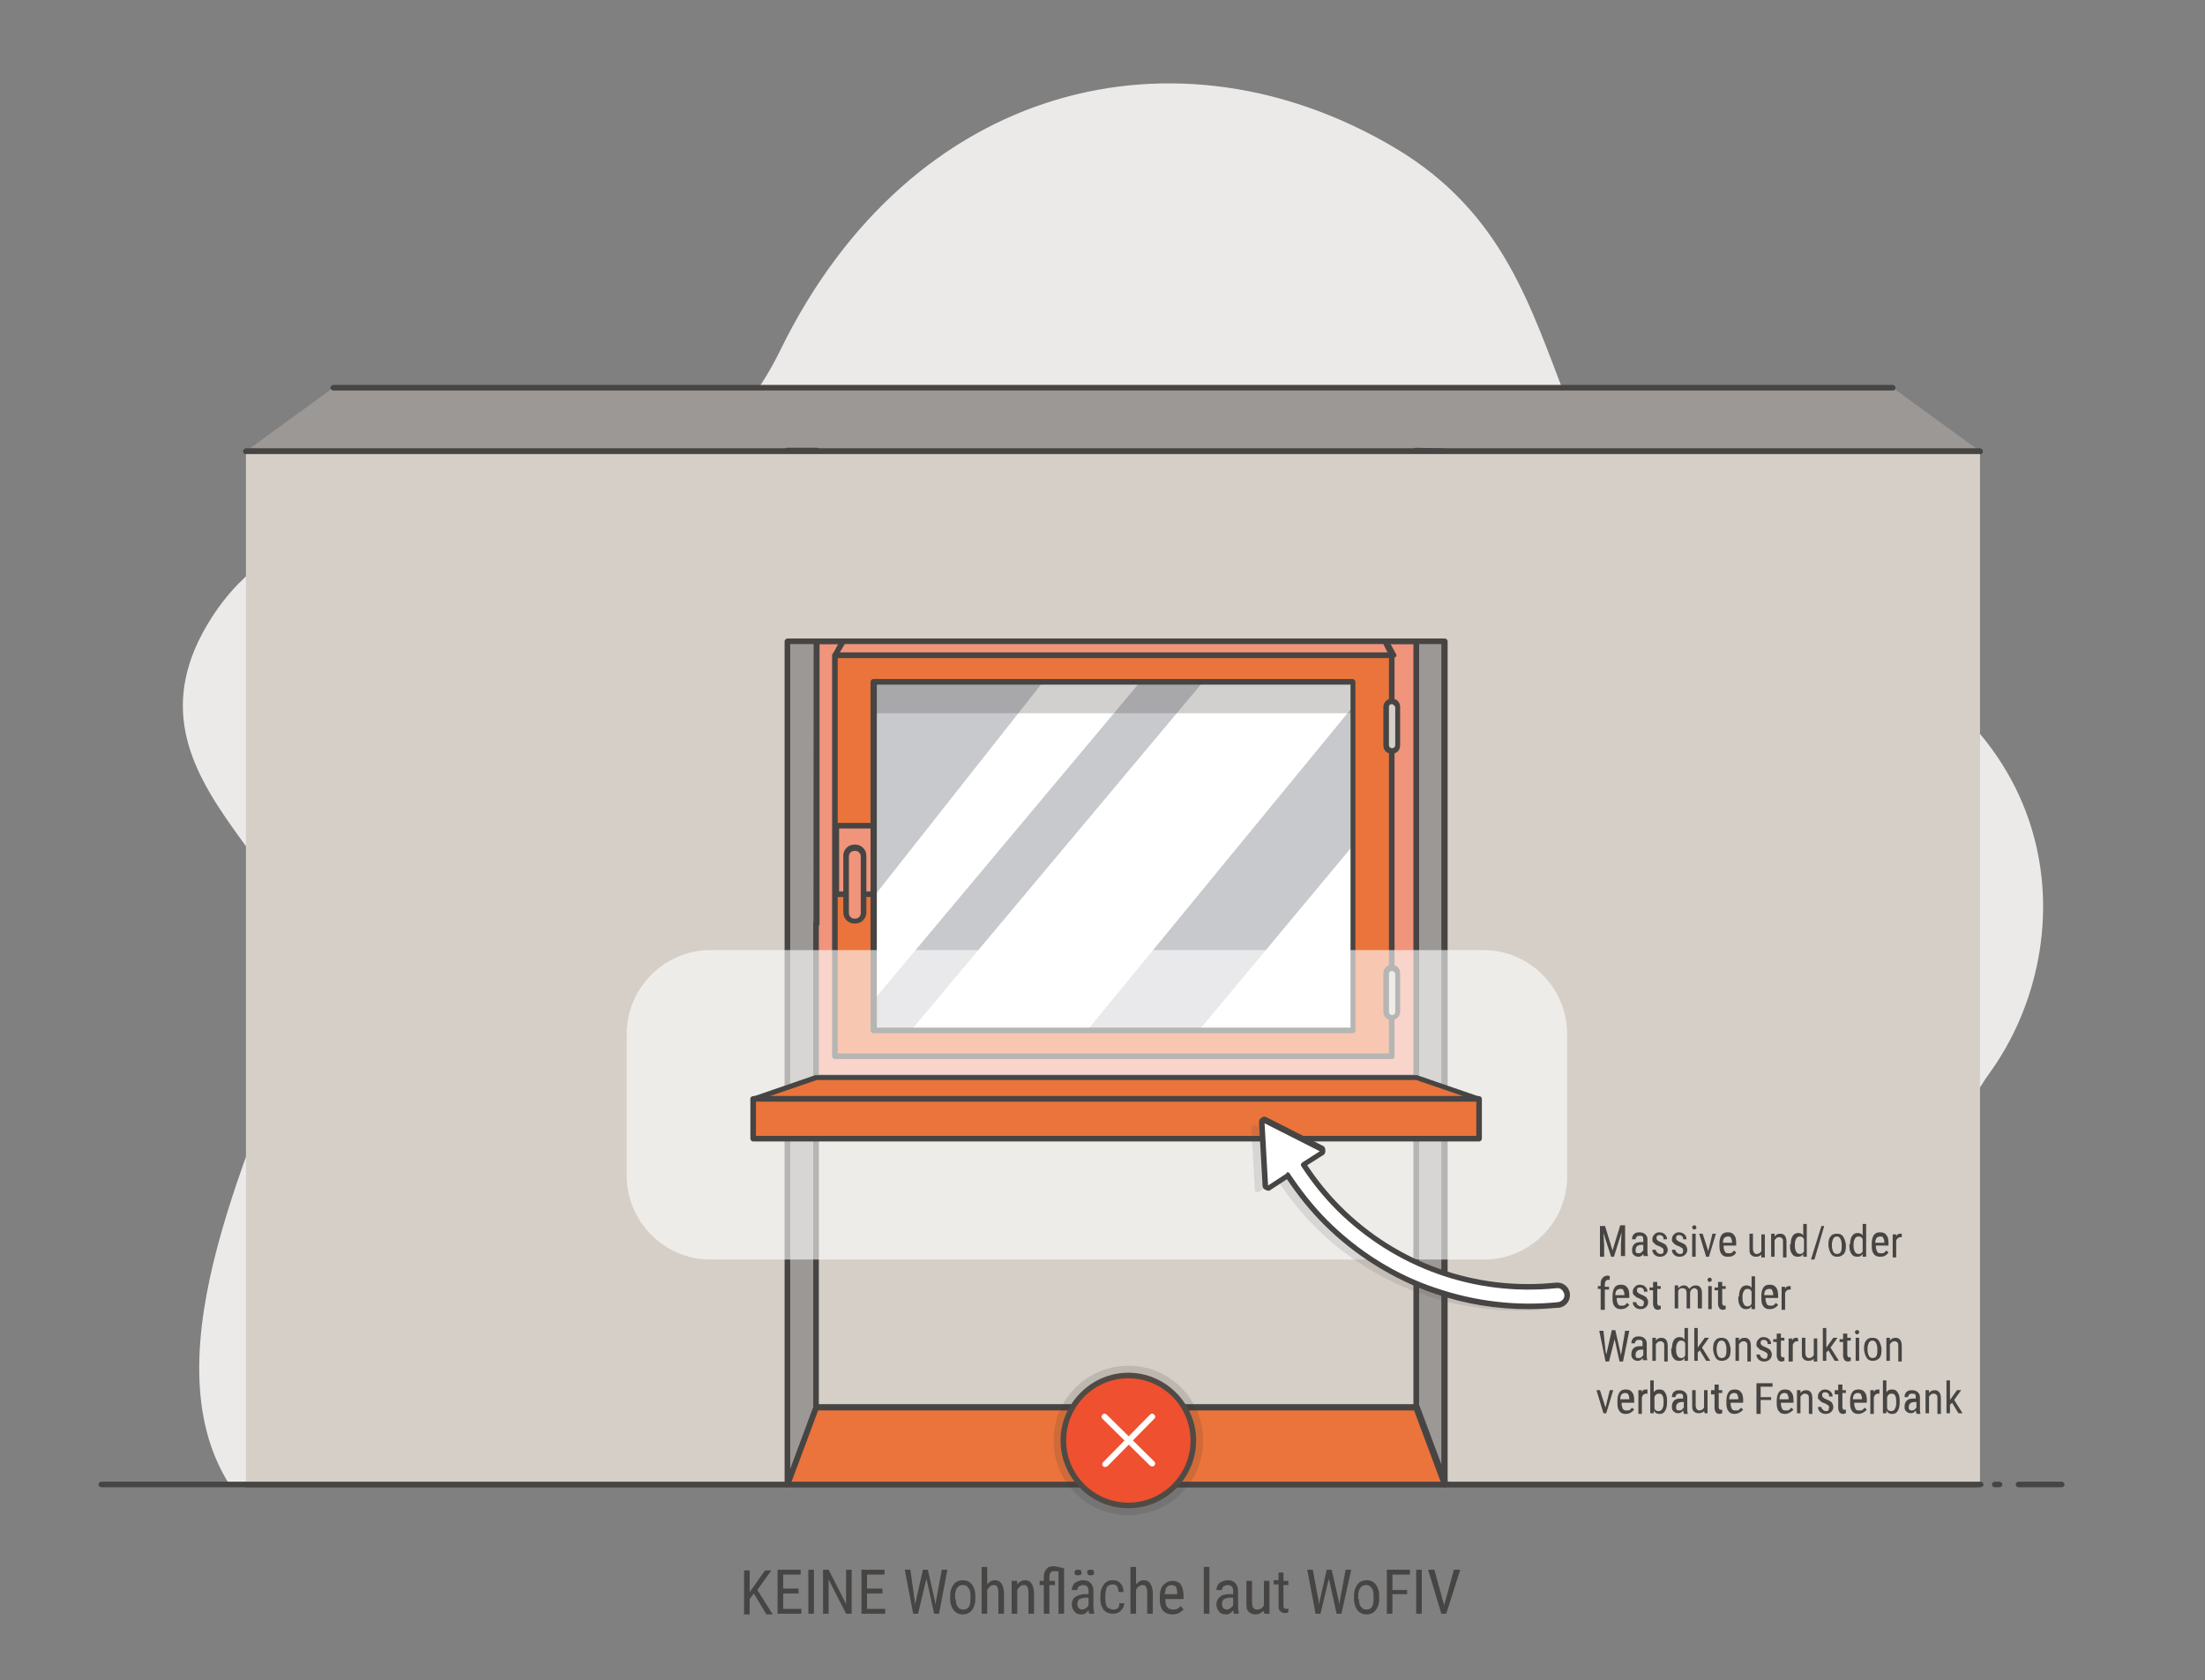 <?xml version="1.0" encoding="utf-8"?>
<!-- Generator: Adobe Illustrator 25.0.0, SVG Export Plug-In . SVG Version: 6.00 Build 0)  -->
<svg version="1.1" id="Layer_1" xmlns="http://www.w3.org/2000/svg" xmlns:xlink="http://www.w3.org/1999/xlink" x="0px" y="0px"
	 viewBox="0 0 315.6 240.5" style="enable-background:new 0 0 315.6 240.5;" xml:space="preserve">
<rect x="0" y="0" width="315.6" height="240.5" fill="#808080" stroke="none"/>
<style type="text/css">
	.st0{fill:#ECEAE9;}
	.st1{fill:#474544;}
	.st2{fill:#9C9895;}
	.st3{fill:#D5CFC7;stroke:#474544;stroke-width:0.8;stroke-linecap:round;stroke-linejoin:round;stroke-miterlimit:10;}
	.st4{fill:#D5CFC7;}
	.st5{fill:#F0947B;}
	.st6{fill:none;stroke:#474544;stroke-width:0.8;stroke-linecap:round;stroke-linejoin:round;stroke-miterlimit:10;}
	.st7{fill:#EA743B;}
	.st8{fill:#474543;}
	.st9{fill:#FFFFFF;}
	.st10{fill:#C8C9CD;}
	.st11{opacity:0.26;}
	.st12{fill:#4F4A44;}
	.st13{opacity:0.6;}
	.st14{opacity:0.13;}
	.st15{opacity:0.15;}
	.st16{fill:#353230;}
	.st17{fill:#EF502F;}
	.st18{fill:#504A44;}
</style>
<g>
	<g>
		<path class="st0" d="M281.6,212.5c0,0-10.7-39.8,3.1-58.8c13.8-19,11.9-53.2-28.8-65.4c-40.7-12.1-25.1-48.6-56.2-67.1
			s-69.2-9.5-88,28.9C92.9,88.5,49,59.3,30.3,88.4c-15.8,24.6,19.3,36.8,12.9,55.7c-6.3,18.9-22.4,49.6-10.3,68.5H281.6z"/>
	</g>
	<g>
		<g>
			<path class="st1" d="M295.1,212.9h-6.2c-0.2,0-0.4-0.2-0.4-0.4s0.2-0.4,0.4-0.4h6.2c0.2,0,0.4,0.2,0.4,0.4
				S295.3,212.9,295.1,212.9z"/>
		</g>
		<g>
			<path class="st1" d="M286.2,212.9h-0.7c-0.2,0-0.4-0.2-0.4-0.4s0.2-0.4,0.4-0.4h0.7c0.2,0,0.4,0.2,0.4,0.4
				S286.4,212.9,286.2,212.9z"/>
		</g>
		<g>
			<path class="st1" d="M282.8,212.9H14.5c-0.2,0-0.4-0.2-0.4-0.4s0.2-0.4,0.4-0.4h268.4c0.2,0,0.4,0.2,0.4,0.4
				S283.1,212.9,282.8,212.9z"/>
		</g>
	</g>
</g>
<g>
	<polyline class="st2" points="283.4,64.6 35.2,64.6 47.7,55.5 270.9,55.5 	"/>
</g>
<g>
	<path class="st2" d="M283.4,64.6"/>
</g>
<g>
	<path class="st1" d="M270.9,55.9H47.7c-0.2,0-0.4-0.2-0.4-0.4s0.2-0.4,0.4-0.4h223.2c0.2,0,0.4,0.2,0.4,0.4S271.2,55.9,270.9,55.9z
		"/>
</g>
<g>
	<path class="st1" d="M283.4,65H35.2c-0.2,0-0.4-0.2-0.4-0.4s0.2-0.4,0.4-0.4h248.2c0.2,0,0.4,0.2,0.4,0.4S283.7,65,283.4,65z"/>
</g>
<g>
	<path class="st3" d="M35.2,64.6"/>
</g>
<g>
	<polygon class="st2" points="202.7,64.5 206.8,64.6 206.8,212.5 202.7,201.5 	"/>
	<path class="st1" d="M206.8,212.9c-0.2,0-0.3-0.1-0.4-0.3l-4.1-11c0,0,0-0.1,0-0.1v-137c0-0.1,0-0.2,0.1-0.3
		c0.1-0.1,0.2-0.1,0.3-0.1l4.1,0.1c0.2,0,0.4,0.2,0.4,0.4v148C207.2,212.7,207,212.9,206.8,212.9
		C206.8,212.9,206.8,212.9,206.8,212.9z M203.1,201.5l3.3,8.9V65l-3.3-0.1V201.5z"/>
</g>
<g>
	<polygon class="st2" points="116.9,64.6 112.7,64.6 112.7,212.5 116.8,201.5 	"/>
	<path class="st1" d="M112.7,212.9C112.7,212.9,112.7,212.9,112.7,212.9c-0.3,0-0.4-0.2-0.4-0.4l0-148c0-0.1,0-0.2,0.1-0.3
		c0.1-0.1,0.2-0.1,0.3-0.1h4.2c0.1,0,0.2,0,0.3,0.1c0.1,0.1,0.1,0.2,0.1,0.3l-0.1,136.9c0,0,0,0.1,0,0.1l-4.1,11
		C113,212.8,112.9,212.9,112.7,212.9z M113.1,65l0,145.3l3.3-8.9L116.5,65H113.1z"/>
</g>
<g>
	<polygon class="st4" points="116.9,91.8 116.9,162.8 116.8,162.8 116.8,201.5 202.7,201.5 202.7,162.8 202.7,91.8 	"/>
	<path class="st1" d="M202.7,201.9h-85.9c-0.2,0-0.4-0.2-0.4-0.4v-38.7c0-0.1,0-0.2,0.1-0.3V91.8c0-0.2,0.2-0.4,0.4-0.4h85.8
		c0.2,0,0.4,0.2,0.4,0.4v109.7C203.1,201.7,202.9,201.9,202.7,201.9z M117.2,201.1h85.1V92.2h-85v70.6c0,0.1,0,0.2-0.1,0.3V201.1z"
		/>
</g>
<g>
	<polygon class="st5" points="116.9,91.8 116.9,132.2 116.8,132.2 116.8,154.2 202.7,154.2 202.7,132.2 202.7,91.8 	"/>
	<path class="st1" d="M202.7,154.6h-85.9c-0.2,0-0.4-0.2-0.4-0.4v-22c0-0.1,0-0.2,0.1-0.3V91.8c0-0.2,0.2-0.4,0.4-0.4h85.8
		c0.2,0,0.4,0.2,0.4,0.4v62.4C203.1,154.4,202.9,154.6,202.7,154.6z M117.2,153.8h85.1V92.2h-85v40c0,0.1,0,0.2-0.1,0.3V153.8z"/>
</g>
<g>
	<polygon class="st4" points="103.8,64.4 103.8,64.6 35.2,64.6 35.2,212.5 112.7,212.5 112.7,91.8 206.8,91.8 206.8,212.5 
		283.4,212.5 283.4,64.6 	"/>
</g>
<g>
	<path class="st1" d="M283.4,65H35.2c-0.2,0-0.4-0.2-0.4-0.4s0.2-0.4,0.4-0.4h248.2c0.2,0,0.4,0.2,0.4,0.4S283.7,65,283.4,65z"/>
</g>
<g>
	<path class="st6" d="M283.4,64.6"/>
</g>
<g>
	<path class="st1" d="M283.4,212.9h-76.7c-0.2,0-0.4-0.2-0.4-0.4V92.2h-93.3v120.3c0,0.2-0.2,0.4-0.4,0.4H35.2
		c-0.2,0-0.4-0.2-0.4-0.4s0.2-0.4,0.4-0.4h77.1V91.8c0-0.2,0.2-0.4,0.4-0.4h94.1c0.2,0,0.4,0.2,0.4,0.4v120.3h76.3
		c0.2,0,0.4,0.2,0.4,0.4S283.7,212.9,283.4,212.9z"/>
</g>
<g>
	<polygon class="st7" points="112.7,212.5 206.8,212.5 202.7,201.5 116.8,201.5 	"/>
	<path class="st1" d="M206.8,212.9h-94.1c-0.1,0-0.3-0.1-0.3-0.2s-0.1-0.2,0-0.4l4.1-11c0.1-0.2,0.2-0.3,0.4-0.3h85.9
		c0.2,0,0.3,0.1,0.4,0.3l4.1,11c0,0.1,0,0.3,0,0.4S206.9,212.9,206.8,212.9z M113.3,212.1h92.9l-3.8-10.2h-85.3L113.3,212.1z"/>
</g>
<g>
	<polygon class="st5" points="198.1,91.8 120.6,91.8 119.5,93.8 199.2,93.8 	"/>
	<path class="st1" d="M199.2,94.2h-79.7c-0.1,0-0.3-0.1-0.3-0.2s-0.1-0.3,0-0.4l1.1-2c0.1-0.1,0.2-0.2,0.4-0.2h77.6
		c0.1,0,0.3,0.1,0.4,0.2l1.1,2c0.1,0.1,0.1,0.3,0,0.4S199.4,94.2,199.2,94.2z M120.2,93.4h78.4l-0.6-1.2h-77.1L120.2,93.4z"/>
</g>
<g>
	<rect x="119.5" y="93.8" class="st7" width="79.7" height="57.4"/>
	<path class="st1" d="M199.2,151.6h-79.7c-0.2,0-0.4-0.2-0.4-0.4V93.8c0-0.2,0.2-0.4,0.4-0.4h79.7c0.2,0,0.4,0.2,0.4,0.4v57.4
		C199.6,151.5,199.4,151.6,199.2,151.6z M119.9,150.8h78.9V94.2h-78.9V150.8z"/>
</g>
<g>
	<path class="st4" d="M199.2,107.5L199.2,107.5c-0.5,0-0.8-0.3-0.8-0.8v-5.5c0-0.4,0.3-0.8,0.8-0.8h0.1c0.4,0,0.8,0.3,0.8,0.8v5.5
		C200,107.1,199.7,107.5,199.2,107.5z"/>
	<path class="st1" d="M199.2,107.9L199.2,107.9c-0.7,0-1.2-0.5-1.2-1.2v-5.5c0-0.6,0.5-1.2,1.2-1.2c0.7,0,1.2,0.5,1.2,1.2v5.5
		C200.4,107.4,199.9,107.9,199.2,107.9z M199.2,100.8c-0.3,0-0.4,0.2-0.4,0.4v5.5c0,0.2,0.2,0.4,0.4,0.4h0.1c0.2,0,0.4-0.2,0.4-0.4
		v-5.5C199.6,101,199.4,100.8,199.2,100.8z"/>
</g>
<g>
	<path class="st4" d="M199.2,145.6L199.2,145.6c-0.5,0-0.8-0.3-0.8-0.8v-5.5c0-0.4,0.3-0.8,0.8-0.8h0.1c0.4,0,0.8,0.3,0.8,0.8v5.5
		C200,145.3,199.7,145.6,199.2,145.6z"/>
	<path class="st1" d="M199.2,146L199.2,146c-0.7,0-1.2-0.5-1.2-1.2v-5.5c0-0.6,0.5-1.2,1.2-1.2c0.7,0,1.2,0.5,1.2,1.2v5.5
		C200.4,145.5,199.9,146,199.2,146z M199.2,139c-0.3,0-0.4,0.2-0.4,0.4v5.5c0,0.2,0.2,0.4,0.4,0.4h0.1c0.2,0,0.4-0.2,0.4-0.4v-5.5
		C199.6,139.1,199.4,139,199.2,139z"/>
</g>
<g>
	<rect x="119.7" y="118.2" class="st5" width="5.4" height="9.8"/>
	<path class="st1" d="M125.1,128.4h-5.4c-0.2,0-0.4-0.2-0.4-0.4v-9.8c0-0.2,0.2-0.4,0.4-0.4h5.4c0.2,0,0.4,0.2,0.4,0.4v9.8
		C125.5,128.2,125.3,128.4,125.1,128.4z M120.1,127.6h4.6v-9h-4.6V127.6z"/>
</g>
<g>
	<path class="st5" d="M122.4,131.8h-0.1c-0.6,0-1.2-0.5-1.2-1.2v-8.1c0-0.6,0.5-1.2,1.2-1.2h0.1c0.6,0,1.2,0.5,1.2,1.2v8.1
		C123.6,131.3,123.1,131.8,122.4,131.8z"/>
	<path class="st1" d="M122.4,132.2h-0.1c-0.9,0-1.6-0.7-1.6-1.6v-8.1c0-0.9,0.7-1.6,1.6-1.6h0.1c0.9,0,1.6,0.7,1.6,1.6v8.1
		C124,131.5,123.3,132.2,122.4,132.2z M122.3,121.8c-0.4,0-0.8,0.3-0.8,0.8v8.1c0,0.4,0.3,0.8,0.8,0.8h0.1c0.4,0,0.8-0.3,0.8-0.8
		v-8.1c0-0.4-0.3-0.8-0.8-0.8H122.3z"/>
</g>
<g>
	<path class="st8" d="M229.7,175.4l1.1,3.6l1.1-3.6h0.7v4.4h-0.6v-1.7l0.1-1.7l-1.1,3.5h-0.4l-1.1-3.4l0.1,1.7v1.7H229v-4.4H229.7z"
		/>
	<path class="st8" d="M235.3,179.9c0-0.1-0.1-0.2-0.1-0.4c-0.2,0.3-0.4,0.4-0.7,0.4c-0.3,0-0.5-0.1-0.7-0.3
		c-0.2-0.2-0.2-0.4-0.2-0.7c0-0.3,0.1-0.6,0.3-0.8c0.2-0.2,0.5-0.3,0.9-0.3h0.4v-0.4c0-0.2,0-0.3-0.1-0.4c-0.1-0.1-0.2-0.1-0.4-0.1
		c-0.2,0-0.3,0-0.4,0.1s-0.2,0.2-0.2,0.4h-0.5c0-0.2,0-0.3,0.1-0.5c0.1-0.2,0.2-0.3,0.4-0.4s0.4-0.1,0.6-0.1c0.3,0,0.6,0.1,0.8,0.3
		c0.2,0.2,0.3,0.4,0.3,0.7v1.7c0,0.3,0,0.5,0.1,0.7v0H235.3z M234.5,179.4c0.1,0,0.3,0,0.4-0.1c0.1-0.1,0.2-0.2,0.3-0.3v-0.8h-0.3
		c-0.3,0-0.5,0.1-0.6,0.2c-0.1,0.1-0.2,0.3-0.2,0.5c0,0.2,0,0.3,0.1,0.4C234.2,179.4,234.4,179.4,234.5,179.4z"/>
	<path class="st8" d="M238.1,179c0-0.1,0-0.2-0.1-0.3s-0.3-0.2-0.5-0.3c-0.3-0.1-0.5-0.2-0.6-0.3c-0.1-0.1-0.2-0.2-0.3-0.3
		c-0.1-0.1-0.1-0.2-0.1-0.4c0-0.3,0.1-0.5,0.3-0.7s0.4-0.3,0.7-0.3c0.3,0,0.6,0.1,0.8,0.3s0.3,0.4,0.3,0.7h-0.5c0-0.1,0-0.3-0.1-0.4
		c-0.1-0.1-0.2-0.2-0.4-0.2c-0.2,0-0.3,0-0.4,0.1s-0.1,0.2-0.1,0.3c0,0.1,0,0.2,0.1,0.3c0.1,0.1,0.2,0.2,0.5,0.3
		c0.4,0.2,0.7,0.3,0.8,0.5s0.2,0.3,0.2,0.6c0,0.3-0.1,0.5-0.3,0.7c-0.2,0.2-0.5,0.3-0.8,0.3c-0.3,0-0.6-0.1-0.8-0.3
		s-0.3-0.4-0.3-0.7h0.5c0,0.2,0.1,0.3,0.2,0.4c0.1,0.1,0.3,0.2,0.4,0.2c0.2,0,0.3,0,0.4-0.1C238.1,179.3,238.1,179.2,238.1,179z"/>
	<path class="st8" d="M240.9,179c0-0.1,0-0.2-0.1-0.3s-0.3-0.2-0.5-0.3c-0.3-0.1-0.5-0.2-0.6-0.3c-0.1-0.1-0.2-0.2-0.3-0.3
		c-0.1-0.1-0.1-0.2-0.1-0.4c0-0.3,0.1-0.5,0.3-0.7s0.4-0.3,0.7-0.3c0.3,0,0.6,0.1,0.8,0.3s0.3,0.4,0.3,0.7h-0.5c0-0.1,0-0.3-0.1-0.4
		c-0.1-0.1-0.2-0.2-0.4-0.2c-0.2,0-0.3,0-0.4,0.1s-0.1,0.2-0.1,0.3c0,0.1,0,0.2,0.1,0.3c0.1,0.1,0.2,0.2,0.5,0.3
		c0.4,0.2,0.7,0.3,0.8,0.5s0.2,0.3,0.2,0.6c0,0.3-0.1,0.5-0.3,0.7c-0.2,0.2-0.5,0.3-0.8,0.3c-0.3,0-0.6-0.1-0.8-0.3
		s-0.3-0.4-0.3-0.7h0.5c0,0.2,0.1,0.3,0.2,0.4c0.1,0.1,0.3,0.2,0.4,0.2c0.2,0,0.3,0,0.4-0.1C240.9,179.3,240.9,179.2,240.9,179z"/>
	<path class="st8" d="M242.8,175.7c0,0.1,0,0.2-0.1,0.2c-0.1,0.1-0.1,0.1-0.2,0.1c-0.1,0-0.2,0-0.2-0.1c-0.1-0.1-0.1-0.1-0.1-0.2
		c0-0.1,0-0.2,0.1-0.2c0.1-0.1,0.1-0.1,0.2-0.1c0.1,0,0.2,0,0.2,0.1C242.7,175.5,242.8,175.6,242.8,175.7z M242.7,179.9h-0.5v-3.3
		h0.5V179.9z"/>
	<path class="st8" d="M244.5,179.1l0.6-2.5h0.5l-1,3.3h-0.4l-1-3.3h0.5L244.5,179.1z"/>
	<path class="st8" d="M247.3,179.9c-0.4,0-0.7-0.1-0.9-0.4c-0.2-0.2-0.3-0.6-0.3-1.1v-0.4c0-0.5,0.1-0.9,0.3-1.2
		c0.2-0.3,0.5-0.4,0.9-0.4c0.4,0,0.7,0.1,0.9,0.4c0.2,0.2,0.3,0.6,0.3,1.1v0.4h-1.8v0.1c0,0.4,0.1,0.6,0.2,0.8
		c0.1,0.2,0.3,0.2,0.6,0.2c0.2,0,0.3,0,0.4-0.1c0.1-0.1,0.2-0.2,0.3-0.3l0.3,0.3C248.2,179.8,247.8,179.9,247.3,179.9z M247.3,177
		c-0.2,0-0.4,0.1-0.5,0.2s-0.2,0.4-0.2,0.7h1.3v-0.1c0-0.3-0.1-0.5-0.2-0.7C247.6,177,247.5,177,247.3,177z"/>
	<path class="st8" d="M252.1,179.6c-0.2,0.2-0.4,0.3-0.8,0.3c-0.3,0-0.5-0.1-0.7-0.3c-0.2-0.2-0.2-0.5-0.2-0.9v-2.1h0.5v2.1
		c0,0.5,0.2,0.8,0.5,0.8c0.3,0,0.5-0.1,0.7-0.4v-2.4h0.5v3.3h-0.5L252.1,179.6z"/>
	<path class="st8" d="M254,176.6l0,0.4c0.2-0.3,0.5-0.4,0.8-0.4c0.6,0,0.9,0.4,0.9,1.2v2.2h-0.5v-2.2c0-0.3,0-0.4-0.1-0.5
		s-0.2-0.2-0.4-0.2c-0.1,0-0.3,0-0.4,0.1c-0.1,0.1-0.2,0.2-0.3,0.3v2.4h-0.5v-3.3H254z"/>
	<path class="st8" d="M256.3,178.1c0-0.5,0.1-0.9,0.3-1.2c0.2-0.3,0.5-0.4,0.8-0.4c0.3,0,0.6,0.1,0.7,0.4v-1.7h0.5v4.7h-0.5l0-0.4
		c-0.2,0.3-0.4,0.4-0.8,0.4c-0.3,0-0.6-0.1-0.8-0.4c-0.2-0.3-0.3-0.6-0.3-1.1V178.1z M256.9,178.4c0,0.4,0.1,0.6,0.2,0.8
		c0.1,0.2,0.3,0.3,0.5,0.3c0.3,0,0.5-0.1,0.6-0.4v-1.7c-0.1-0.3-0.3-0.4-0.6-0.4c-0.2,0-0.4,0.1-0.5,0.3c-0.1,0.2-0.2,0.4-0.2,0.8
		V178.4z"/>
	<path class="st8" d="M259.7,180.3h-0.5l1.5-4.8h0.4L259.7,180.3z"/>
	<path class="st8" d="M261.7,178.1c0-0.5,0.1-0.9,0.3-1.1c0.2-0.3,0.5-0.4,0.9-0.4c0.4,0,0.7,0.1,0.9,0.4c0.2,0.3,0.3,0.6,0.4,1.1
		v0.3c0,0.5-0.1,0.9-0.3,1.1s-0.5,0.4-0.9,0.4c-0.4,0-0.7-0.1-0.9-0.4c-0.2-0.3-0.3-0.6-0.4-1.1V178.1z M262.2,178.4
		c0,0.3,0.1,0.6,0.2,0.8c0.1,0.2,0.3,0.3,0.5,0.3c0.5,0,0.7-0.3,0.7-1v-0.4c0-0.3-0.1-0.6-0.2-0.8c-0.1-0.2-0.3-0.3-0.5-0.3
		c-0.2,0-0.4,0.1-0.5,0.3c-0.1,0.2-0.2,0.5-0.2,0.8V178.4z"/>
	<path class="st8" d="M264.8,178.1c0-0.5,0.1-0.9,0.3-1.2c0.2-0.3,0.5-0.4,0.8-0.4c0.3,0,0.6,0.1,0.7,0.4v-1.7h0.5v4.7h-0.5l0-0.4
		c-0.2,0.3-0.4,0.4-0.8,0.4c-0.3,0-0.6-0.1-0.8-0.4c-0.2-0.3-0.3-0.6-0.3-1.1V178.1z M265.3,178.4c0,0.4,0.1,0.6,0.2,0.8
		c0.1,0.2,0.3,0.3,0.5,0.3c0.3,0,0.5-0.1,0.6-0.4v-1.7c-0.1-0.3-0.3-0.4-0.6-0.4c-0.2,0-0.4,0.1-0.5,0.3c-0.1,0.2-0.2,0.4-0.2,0.8
		V178.4z"/>
	<path class="st8" d="M269.1,179.9c-0.4,0-0.7-0.1-0.9-0.4c-0.2-0.2-0.3-0.6-0.3-1.1v-0.4c0-0.5,0.1-0.9,0.3-1.2
		c0.2-0.3,0.5-0.4,0.9-0.4c0.4,0,0.7,0.1,0.9,0.4c0.2,0.2,0.3,0.6,0.3,1.1v0.4h-1.8v0.1c0,0.4,0.1,0.6,0.2,0.8
		c0.1,0.2,0.3,0.2,0.6,0.2c0.2,0,0.3,0,0.4-0.1c0.1-0.1,0.2-0.2,0.3-0.3l0.3,0.3C269.9,179.8,269.6,179.9,269.1,179.9z M269.1,177
		c-0.2,0-0.4,0.1-0.5,0.2s-0.2,0.4-0.2,0.7h1.3v-0.1c0-0.3-0.1-0.5-0.2-0.7C269.4,177,269.3,177,269.1,177z"/>
	<path class="st8" d="M272.2,177.1c-0.1,0-0.2,0-0.2,0c-0.3,0-0.5,0.2-0.6,0.5v2.4h-0.5v-3.3h0.5l0,0.3c0.1-0.3,0.3-0.4,0.6-0.4
		c0.1,0,0.2,0,0.2,0L272.2,177.1z"/>
	<path class="st8" d="M229.1,187.4v-2.9h-0.4v-0.4h0.4v-0.4c0-0.3,0.1-0.6,0.3-0.8c0.2-0.2,0.4-0.3,0.7-0.3c0.1,0,0.2,0,0.3,0.1
		l0,0.5c-0.1,0-0.2,0-0.2,0c-0.3,0-0.5,0.2-0.5,0.7v0.3h0.6v0.4h-0.6v2.9H229.1z"/>
	<path class="st8" d="M232,187.4c-0.4,0-0.7-0.1-0.9-0.4c-0.2-0.2-0.3-0.6-0.3-1.1v-0.4c0-0.5,0.1-0.9,0.3-1.2
		c0.2-0.3,0.5-0.4,0.9-0.4c0.4,0,0.7,0.1,0.9,0.4c0.2,0.2,0.3,0.6,0.3,1.1v0.4h-1.8v0.1c0,0.4,0.1,0.6,0.2,0.8
		c0.1,0.2,0.3,0.2,0.6,0.2c0.2,0,0.3,0,0.4-0.1c0.1-0.1,0.2-0.2,0.3-0.3l0.3,0.3C232.8,187.3,232.4,187.4,232,187.4z M231.9,184.5
		c-0.2,0-0.4,0.1-0.5,0.2s-0.2,0.4-0.2,0.7h1.3v-0.1c0-0.3-0.1-0.5-0.2-0.7C232.2,184.5,232.1,184.5,231.9,184.5z"/>
	<path class="st8" d="M235.3,186.5c0-0.1,0-0.2-0.1-0.3s-0.3-0.2-0.5-0.3c-0.3-0.1-0.5-0.2-0.6-0.3c-0.1-0.1-0.2-0.2-0.3-0.3
		c-0.1-0.1-0.1-0.2-0.1-0.4c0-0.3,0.1-0.5,0.3-0.7s0.4-0.3,0.7-0.3c0.3,0,0.6,0.1,0.8,0.3s0.3,0.4,0.3,0.7h-0.5c0-0.1,0-0.3-0.1-0.4
		c-0.1-0.1-0.2-0.2-0.4-0.2c-0.2,0-0.3,0-0.4,0.1s-0.1,0.2-0.1,0.3c0,0.1,0,0.2,0.1,0.3c0.1,0.1,0.2,0.2,0.5,0.3
		c0.4,0.2,0.7,0.3,0.8,0.5s0.2,0.3,0.2,0.6c0,0.3-0.1,0.5-0.3,0.7c-0.2,0.2-0.5,0.3-0.8,0.3c-0.3,0-0.6-0.1-0.8-0.3
		s-0.3-0.4-0.3-0.7h0.5c0,0.2,0.1,0.3,0.2,0.4c0.1,0.1,0.3,0.2,0.4,0.2c0.2,0,0.3,0,0.4-0.1C235.2,186.8,235.3,186.6,235.3,186.5z"
		/>
	<path class="st8" d="M237.2,183.3v0.8h0.5v0.4h-0.5v2c0,0.1,0,0.2,0.1,0.3c0,0.1,0.1,0.1,0.2,0.1c0.1,0,0.1,0,0.2,0l0,0.5
		c-0.1,0-0.2,0.1-0.4,0.1c-0.2,0-0.4-0.1-0.5-0.2c-0.1-0.2-0.2-0.4-0.2-0.6v-2h-0.5v-0.4h0.5v-0.8H237.2z"/>
	<path class="st8" d="M240.2,184.1l0,0.3c0.2-0.2,0.5-0.4,0.8-0.4c0.4,0,0.6,0.2,0.8,0.5c0.2-0.3,0.5-0.5,0.9-0.5
		c0.6,0,0.9,0.4,0.9,1.1v2.2H243v-2.2c0-0.2,0-0.4-0.1-0.5c-0.1-0.1-0.2-0.2-0.4-0.2c-0.2,0-0.3,0.1-0.4,0.2s-0.2,0.3-0.2,0.5v2.2
		h-0.5v-2.2c0-0.5-0.2-0.7-0.6-0.7c-0.3,0-0.5,0.1-0.6,0.4v2.5h-0.5v-3.3H240.2z"/>
	<path class="st8" d="M245,183.2c0,0.1,0,0.2-0.1,0.2c-0.1,0.1-0.1,0.1-0.2,0.1c-0.1,0-0.2,0-0.2-0.1c-0.1-0.1-0.1-0.1-0.1-0.2
		c0-0.1,0-0.2,0.1-0.2c0.1-0.1,0.1-0.1,0.2-0.1c0.1,0,0.2,0,0.2,0.1C245,183,245,183.1,245,183.2z M245,187.4h-0.5v-3.3h0.5V187.4z"
		/>
	<path class="st8" d="M246.5,183.3v0.8h0.5v0.4h-0.5v2c0,0.1,0,0.2,0.1,0.3c0,0.1,0.1,0.1,0.2,0.1c0.1,0,0.1,0,0.2,0l0,0.5
		c-0.1,0-0.2,0.1-0.4,0.1c-0.2,0-0.4-0.1-0.5-0.2c-0.1-0.2-0.2-0.4-0.2-0.6v-2h-0.5v-0.4h0.5v-0.8H246.5z"/>
	<path class="st8" d="M248.9,185.6c0-0.5,0.1-0.9,0.3-1.2c0.2-0.3,0.5-0.4,0.8-0.4c0.3,0,0.6,0.1,0.7,0.4v-1.7h0.5v4.7h-0.5l0-0.4
		c-0.2,0.3-0.4,0.4-0.8,0.4c-0.3,0-0.6-0.1-0.8-0.4c-0.2-0.3-0.3-0.6-0.3-1.1V185.6z M249.4,185.9c0,0.4,0.1,0.6,0.2,0.8
		c0.1,0.2,0.3,0.3,0.5,0.3c0.3,0,0.5-0.1,0.6-0.4v-1.7c-0.1-0.3-0.3-0.4-0.6-0.4c-0.2,0-0.4,0.1-0.5,0.3c-0.1,0.2-0.2,0.4-0.2,0.8
		V185.9z"/>
	<path class="st8" d="M253.3,187.4c-0.4,0-0.7-0.1-0.9-0.4c-0.2-0.2-0.3-0.6-0.3-1.1v-0.4c0-0.5,0.1-0.9,0.3-1.2
		c0.2-0.3,0.5-0.4,0.9-0.4c0.4,0,0.7,0.1,0.9,0.4c0.2,0.2,0.3,0.6,0.3,1.1v0.4h-1.8v0.1c0,0.4,0.1,0.6,0.2,0.8
		c0.1,0.2,0.3,0.2,0.6,0.2c0.2,0,0.3,0,0.4-0.1c0.1-0.1,0.2-0.2,0.3-0.3l0.3,0.3C254.1,187.3,253.7,187.4,253.3,187.4z M253.2,184.5
		c-0.2,0-0.4,0.1-0.5,0.2s-0.2,0.4-0.2,0.7h1.3v-0.1c0-0.3-0.1-0.5-0.2-0.7C253.5,184.5,253.4,184.5,253.2,184.5z"/>
	<path class="st8" d="M256.3,184.6c-0.1,0-0.2,0-0.2,0c-0.3,0-0.5,0.2-0.6,0.5v2.4H255v-3.3h0.5l0,0.3c0.1-0.3,0.3-0.4,0.6-0.4
		c0.1,0,0.2,0,0.2,0L256.3,184.6z"/>
	<path class="st8" d="M229.8,193.4l0.1,0.5l0.1-0.4l0.7-3.1h0.5l0.7,3.1l0.1,0.5l0.1-0.5l0.5-3h0.6l-0.9,4.4h-0.5l-0.7-3.2l0-0.3
		l0,0.3l-0.8,3.2h-0.5l-0.9-4.4h0.6L229.8,193.4z"/>
	<path class="st8" d="M235.2,194.8c0-0.1-0.1-0.2-0.1-0.4c-0.2,0.3-0.4,0.4-0.7,0.4c-0.3,0-0.5-0.1-0.7-0.3
		c-0.2-0.2-0.2-0.4-0.2-0.7c0-0.3,0.1-0.6,0.3-0.8c0.2-0.2,0.5-0.3,0.9-0.3h0.4v-0.4c0-0.2,0-0.3-0.1-0.4c-0.1-0.1-0.2-0.1-0.4-0.1
		c-0.2,0-0.3,0-0.4,0.1s-0.2,0.2-0.2,0.4h-0.5c0-0.2,0-0.3,0.1-0.5c0.1-0.2,0.2-0.3,0.4-0.4s0.4-0.1,0.6-0.1c0.3,0,0.6,0.1,0.8,0.3
		c0.2,0.2,0.3,0.4,0.3,0.7v1.7c0,0.3,0,0.5,0.1,0.7v0H235.2z M234.5,194.4c0.1,0,0.3,0,0.4-0.1c0.1-0.1,0.2-0.2,0.3-0.3v-0.8h-0.3
		c-0.3,0-0.5,0.1-0.6,0.2c-0.1,0.1-0.2,0.3-0.2,0.5c0,0.2,0,0.3,0.1,0.4C234.2,194.4,234.3,194.4,234.5,194.4z"/>
	<path class="st8" d="M237,191.5l0,0.4c0.2-0.3,0.5-0.4,0.8-0.4c0.6,0,0.9,0.4,0.9,1.2v2.2h-0.5v-2.2c0-0.3,0-0.4-0.1-0.5
		s-0.2-0.2-0.4-0.2c-0.1,0-0.3,0-0.4,0.1c-0.1,0.1-0.2,0.2-0.3,0.3v2.4h-0.5v-3.3H237z"/>
	<path class="st8" d="M239.3,193c0-0.5,0.1-0.9,0.3-1.2c0.2-0.3,0.5-0.4,0.8-0.4c0.3,0,0.6,0.1,0.7,0.4v-1.7h0.5v4.7h-0.5l0-0.4
		c-0.2,0.3-0.4,0.4-0.8,0.4c-0.3,0-0.6-0.1-0.8-0.4c-0.2-0.3-0.3-0.6-0.3-1.1V193z M239.9,193.3c0,0.4,0.1,0.6,0.2,0.8
		c0.1,0.2,0.3,0.3,0.5,0.3c0.3,0,0.5-0.1,0.6-0.4v-1.7c-0.1-0.3-0.3-0.4-0.6-0.4c-0.2,0-0.4,0.1-0.5,0.3c-0.1,0.2-0.2,0.4-0.2,0.8
		V193.3z"/>
	<path class="st8" d="M243.3,193.3l-0.3,0.3v1.2h-0.5v-4.7h0.5v2.8l1-1.4h0.6l-1,1.4l1.2,1.9h-0.6L243.3,193.3z"/>
	<path class="st8" d="M245.2,193c0-0.5,0.1-0.9,0.3-1.1c0.2-0.3,0.5-0.4,0.9-0.4c0.4,0,0.7,0.1,0.9,0.4c0.2,0.3,0.3,0.6,0.4,1.1v0.3
		c0,0.5-0.1,0.9-0.3,1.1s-0.5,0.4-0.9,0.4c-0.4,0-0.7-0.1-0.9-0.4c-0.2-0.3-0.3-0.6-0.4-1.1V193z M245.7,193.3
		c0,0.3,0.1,0.6,0.2,0.8c0.1,0.2,0.3,0.3,0.5,0.3c0.5,0,0.7-0.3,0.7-1V193c0-0.3-0.1-0.6-0.2-0.8c-0.1-0.2-0.3-0.3-0.5-0.3
		c-0.2,0-0.4,0.1-0.5,0.3c-0.1,0.2-0.2,0.5-0.2,0.8V193.3z"/>
	<path class="st8" d="M248.9,191.5l0,0.4c0.2-0.3,0.5-0.4,0.8-0.4c0.6,0,0.9,0.4,0.9,1.2v2.2h-0.5v-2.2c0-0.3,0-0.4-0.1-0.5
		s-0.2-0.2-0.4-0.2c-0.1,0-0.3,0-0.4,0.1c-0.1,0.1-0.2,0.2-0.3,0.3v2.4h-0.5v-3.3H248.9z"/>
	<path class="st8" d="M253,194c0-0.1,0-0.2-0.1-0.3s-0.3-0.2-0.5-0.3c-0.3-0.1-0.5-0.2-0.6-0.3c-0.1-0.1-0.2-0.2-0.3-0.3
		c-0.1-0.1-0.1-0.2-0.1-0.4c0-0.3,0.1-0.5,0.3-0.7s0.4-0.3,0.7-0.3c0.3,0,0.6,0.1,0.8,0.3s0.3,0.4,0.3,0.7h-0.5c0-0.1,0-0.3-0.1-0.4
		c-0.1-0.1-0.2-0.2-0.4-0.2c-0.2,0-0.3,0-0.4,0.1s-0.1,0.2-0.1,0.3c0,0.1,0,0.2,0.1,0.3c0.1,0.1,0.2,0.2,0.5,0.3
		c0.4,0.2,0.7,0.3,0.8,0.5s0.2,0.3,0.2,0.6c0,0.3-0.1,0.5-0.3,0.7c-0.2,0.2-0.5,0.3-0.8,0.3c-0.3,0-0.6-0.1-0.8-0.3
		s-0.3-0.4-0.3-0.7h0.5c0,0.2,0.1,0.3,0.2,0.4c0.1,0.1,0.3,0.2,0.4,0.2c0.2,0,0.3,0,0.4-0.1C252.9,194.2,253,194.1,253,194z"/>
	<path class="st8" d="M254.9,190.7v0.8h0.5v0.4h-0.5v2c0,0.1,0,0.2,0.1,0.3c0,0.1,0.1,0.1,0.2,0.1c0.1,0,0.1,0,0.2,0l0,0.5
		c-0.1,0-0.2,0.1-0.4,0.1c-0.2,0-0.4-0.1-0.5-0.2c-0.1-0.2-0.2-0.4-0.2-0.6v-2h-0.5v-0.4h0.5v-0.8H254.9z"/>
	<path class="st8" d="M257.4,192c-0.1,0-0.2,0-0.2,0c-0.3,0-0.5,0.2-0.6,0.5v2.4H256v-3.3h0.5l0,0.3c0.1-0.3,0.3-0.4,0.6-0.4
		c0.1,0,0.2,0,0.2,0L257.4,192z"/>
	<path class="st8" d="M259.6,194.5c-0.2,0.2-0.4,0.3-0.8,0.3c-0.3,0-0.5-0.1-0.7-0.3c-0.2-0.2-0.2-0.5-0.2-0.9v-2.1h0.5v2.1
		c0,0.5,0.2,0.8,0.5,0.8c0.3,0,0.5-0.1,0.7-0.4v-2.4h0.5v3.3h-0.5L259.6,194.5z"/>
	<path class="st8" d="M261.7,193.3l-0.3,0.3v1.2h-0.5v-4.7h0.5v2.8l1-1.4h0.6l-1,1.4l1.2,1.9h-0.6L261.7,193.3z"/>
	<path class="st8" d="M264.4,190.7v0.8h0.5v0.4h-0.5v2c0,0.1,0,0.2,0.1,0.3c0,0.1,0.1,0.1,0.2,0.1c0.1,0,0.1,0,0.2,0l0,0.5
		c-0.1,0-0.2,0.1-0.4,0.1c-0.2,0-0.4-0.1-0.5-0.2c-0.1-0.2-0.2-0.4-0.2-0.6v-2h-0.5v-0.4h0.5v-0.8H264.4z"/>
	<path class="st8" d="M266.1,190.7c0,0.1,0,0.2-0.1,0.2c-0.1,0.1-0.1,0.1-0.2,0.1c-0.1,0-0.2,0-0.2-0.1c-0.1-0.1-0.1-0.1-0.1-0.2
		c0-0.1,0-0.2,0.1-0.2c0.1-0.1,0.1-0.1,0.2-0.1c0.1,0,0.2,0,0.2,0.1C266.1,190.5,266.1,190.6,266.1,190.7z M266.1,194.8h-0.5v-3.3
		h0.5V194.8z"/>
	<path class="st8" d="M266.8,193c0-0.5,0.1-0.9,0.3-1.1c0.2-0.3,0.5-0.4,0.9-0.4c0.4,0,0.7,0.1,0.9,0.4c0.2,0.3,0.3,0.6,0.4,1.1v0.3
		c0,0.5-0.1,0.9-0.3,1.1s-0.5,0.4-0.9,0.4c-0.4,0-0.7-0.1-0.9-0.4c-0.2-0.3-0.3-0.6-0.4-1.1V193z M267.3,193.3
		c0,0.3,0.1,0.6,0.2,0.8c0.1,0.2,0.3,0.3,0.5,0.3c0.5,0,0.7-0.3,0.7-1V193c0-0.3-0.1-0.6-0.2-0.8c-0.1-0.2-0.3-0.3-0.5-0.3
		c-0.2,0-0.4,0.1-0.5,0.3c-0.1,0.2-0.2,0.5-0.2,0.8V193.3z"/>
	<path class="st8" d="M270.5,191.5l0,0.4c0.2-0.3,0.5-0.4,0.8-0.4c0.6,0,0.9,0.4,0.9,1.2v2.2h-0.5v-2.2c0-0.3,0-0.4-0.1-0.5
		s-0.2-0.2-0.4-0.2c-0.1,0-0.3,0-0.4,0.1c-0.1,0.1-0.2,0.2-0.3,0.3v2.4H270v-3.3H270.5z"/>
	<path class="st8" d="M229.8,201.5l0.6-2.5h0.5l-1,3.3h-0.4l-1-3.3h0.5L229.8,201.5z"/>
	<path class="st8" d="M232.7,202.4c-0.4,0-0.7-0.1-0.9-0.4c-0.2-0.2-0.3-0.6-0.3-1.1v-0.4c0-0.5,0.1-0.9,0.3-1.2
		c0.2-0.3,0.5-0.4,0.9-0.4c0.4,0,0.7,0.1,0.9,0.4c0.2,0.2,0.3,0.6,0.3,1.1v0.4h-1.8v0.1c0,0.4,0.1,0.6,0.2,0.8
		c0.1,0.2,0.3,0.2,0.6,0.2c0.2,0,0.3,0,0.4-0.1c0.1-0.1,0.2-0.2,0.3-0.3l0.3,0.3C233.5,202.2,233.2,202.4,232.7,202.4z M232.6,199.4
		c-0.2,0-0.4,0.1-0.5,0.2s-0.2,0.4-0.2,0.7h1.3v-0.1c0-0.3-0.1-0.5-0.2-0.7C233,199.5,232.8,199.4,232.6,199.4z"/>
	<path class="st8" d="M235.8,199.5c-0.1,0-0.2,0-0.2,0c-0.3,0-0.5,0.2-0.6,0.5v2.4h-0.5V199h0.5l0,0.3c0.1-0.3,0.3-0.4,0.6-0.4
		c0.1,0,0.2,0,0.2,0L235.8,199.5z"/>
	<path class="st8" d="M238.6,200.8c0,0.5-0.1,0.9-0.3,1.2c-0.2,0.3-0.4,0.4-0.8,0.4c-0.3,0-0.6-0.1-0.8-0.5l0,0.4h-0.5v-4.7h0.5v1.7
		c0.2-0.3,0.4-0.4,0.8-0.4c0.4,0,0.6,0.1,0.8,0.4c0.2,0.3,0.3,0.6,0.3,1.2V200.8z M238.1,200.5c0-0.4-0.1-0.7-0.2-0.8
		c-0.1-0.2-0.3-0.2-0.5-0.2c-0.3,0-0.5,0.2-0.6,0.5v1.6c0.1,0.3,0.3,0.4,0.6,0.4c0.2,0,0.4-0.1,0.5-0.3c0.1-0.2,0.2-0.4,0.2-0.8
		V200.5z"/>
	<path class="st8" d="M241,202.3c0-0.1-0.1-0.2-0.1-0.4c-0.2,0.3-0.4,0.4-0.7,0.4c-0.3,0-0.5-0.1-0.7-0.3c-0.2-0.2-0.2-0.4-0.2-0.7
		c0-0.3,0.1-0.6,0.3-0.8c0.2-0.2,0.5-0.3,0.9-0.3h0.4V200c0-0.2,0-0.3-0.1-0.4c-0.1-0.1-0.2-0.1-0.4-0.1c-0.2,0-0.3,0-0.4,0.1
		s-0.2,0.2-0.2,0.4h-0.5c0-0.2,0-0.3,0.1-0.5c0.1-0.2,0.2-0.3,0.4-0.4s0.4-0.1,0.6-0.1c0.3,0,0.6,0.1,0.8,0.3
		c0.2,0.2,0.3,0.4,0.3,0.7v1.7c0,0.3,0,0.5,0.1,0.7v0H241z M240.3,201.9c0.1,0,0.3,0,0.4-0.1c0.1-0.1,0.2-0.2,0.3-0.3v-0.8h-0.3
		c-0.3,0-0.5,0.1-0.6,0.2c-0.1,0.1-0.2,0.3-0.2,0.5c0,0.2,0,0.3,0.1,0.4C240,201.8,240.1,201.9,240.3,201.9z"/>
	<path class="st8" d="M243.9,202c-0.2,0.2-0.4,0.3-0.8,0.3c-0.3,0-0.5-0.1-0.7-0.3c-0.2-0.2-0.2-0.5-0.2-0.9V199h0.5v2.1
		c0,0.5,0.2,0.8,0.5,0.8c0.3,0,0.5-0.1,0.7-0.4V199h0.5v3.3H244L243.9,202z"/>
	<path class="st8" d="M246,198.2v0.8h0.5v0.4H246v2c0,0.1,0,0.2,0.1,0.3c0,0.1,0.1,0.1,0.2,0.1c0.1,0,0.1,0,0.2,0l0,0.5
		c-0.1,0-0.2,0.1-0.4,0.1c-0.2,0-0.4-0.1-0.5-0.2c-0.1-0.2-0.2-0.4-0.2-0.6v-2h-0.5V199h0.5v-0.8H246z"/>
	<path class="st8" d="M248.3,202.4c-0.4,0-0.7-0.1-0.9-0.4c-0.2-0.2-0.3-0.6-0.3-1.1v-0.4c0-0.5,0.1-0.9,0.3-1.2
		c0.2-0.3,0.5-0.4,0.9-0.4c0.4,0,0.7,0.1,0.9,0.4c0.2,0.2,0.3,0.6,0.3,1.1v0.4h-1.8v0.1c0,0.4,0.1,0.6,0.2,0.8
		c0.1,0.2,0.3,0.2,0.6,0.2c0.2,0,0.3,0,0.4-0.1c0.1-0.1,0.2-0.2,0.3-0.3l0.3,0.3C249.1,202.2,248.7,202.4,248.3,202.4z M248.2,199.4
		c-0.2,0-0.4,0.1-0.5,0.2s-0.2,0.4-0.2,0.7h1.3v-0.1c0-0.3-0.1-0.5-0.2-0.7C248.5,199.5,248.4,199.4,248.2,199.4z"/>
	<path class="st8" d="M253.5,200.4H252v2h-0.6v-4.4h2.3v0.5H252v1.5h1.5V200.4z"/>
	<path class="st8" d="M255.5,202.4c-0.4,0-0.7-0.1-0.9-0.4c-0.2-0.2-0.3-0.6-0.3-1.1v-0.4c0-0.5,0.1-0.9,0.3-1.2
		c0.2-0.3,0.5-0.4,0.9-0.4c0.4,0,0.7,0.1,0.9,0.4c0.2,0.2,0.3,0.6,0.3,1.1v0.4h-1.8v0.1c0,0.4,0.1,0.6,0.2,0.8
		c0.1,0.2,0.3,0.2,0.6,0.2c0.2,0,0.3,0,0.4-0.1c0.1-0.1,0.2-0.2,0.3-0.3l0.3,0.3C256.3,202.2,255.9,202.4,255.5,202.4z M255.4,199.4
		c-0.2,0-0.4,0.1-0.5,0.2s-0.2,0.4-0.2,0.7h1.3v-0.1c0-0.3-0.1-0.5-0.2-0.7C255.7,199.5,255.6,199.4,255.4,199.4z"/>
	<path class="st8" d="M257.7,199l0,0.4c0.2-0.3,0.5-0.4,0.8-0.4c0.6,0,0.9,0.4,0.9,1.2v2.2h-0.5v-2.2c0-0.3,0-0.4-0.1-0.5
		s-0.2-0.2-0.4-0.2c-0.1,0-0.3,0-0.4,0.1c-0.1,0.1-0.2,0.2-0.3,0.3v2.4h-0.5V199H257.7z"/>
	<path class="st8" d="M261.8,201.5c0-0.1,0-0.2-0.1-0.3s-0.3-0.2-0.5-0.3c-0.3-0.1-0.5-0.2-0.6-0.3c-0.1-0.1-0.2-0.2-0.3-0.3
		c-0.1-0.1-0.1-0.2-0.1-0.4c0-0.3,0.1-0.5,0.3-0.7s0.4-0.3,0.7-0.3c0.3,0,0.6,0.1,0.8,0.3s0.3,0.4,0.3,0.7h-0.5c0-0.1,0-0.3-0.1-0.4
		c-0.1-0.1-0.2-0.2-0.4-0.2c-0.2,0-0.3,0-0.4,0.1s-0.1,0.2-0.1,0.3c0,0.1,0,0.2,0.1,0.3c0.1,0.1,0.2,0.2,0.5,0.3
		c0.4,0.2,0.7,0.3,0.8,0.5s0.2,0.3,0.2,0.6c0,0.3-0.1,0.5-0.3,0.7c-0.2,0.2-0.5,0.3-0.8,0.3c-0.3,0-0.6-0.1-0.8-0.3
		s-0.3-0.4-0.3-0.7h0.5c0,0.2,0.1,0.3,0.2,0.4c0.1,0.1,0.3,0.2,0.4,0.2c0.2,0,0.3,0,0.4-0.1C261.7,201.7,261.8,201.6,261.8,201.5z"
		/>
	<path class="st8" d="M263.7,198.2v0.8h0.5v0.4h-0.5v2c0,0.1,0,0.2,0.1,0.3c0,0.1,0.1,0.1,0.2,0.1c0.1,0,0.1,0,0.2,0l0,0.5
		c-0.1,0-0.2,0.1-0.4,0.1c-0.2,0-0.4-0.1-0.5-0.2c-0.1-0.2-0.2-0.4-0.2-0.6v-2h-0.5V199h0.5v-0.8H263.7z"/>
	<path class="st8" d="M266,202.4c-0.4,0-0.7-0.1-0.9-0.4c-0.2-0.2-0.3-0.6-0.3-1.1v-0.4c0-0.5,0.1-0.9,0.3-1.2
		c0.2-0.3,0.5-0.4,0.9-0.4c0.4,0,0.7,0.1,0.9,0.4c0.2,0.2,0.3,0.6,0.3,1.1v0.4h-1.8v0.1c0,0.4,0.1,0.6,0.2,0.8
		c0.1,0.2,0.3,0.2,0.6,0.2c0.2,0,0.3,0,0.4-0.1c0.1-0.1,0.2-0.2,0.3-0.3l0.3,0.3C266.8,202.2,266.4,202.4,266,202.4z M265.9,199.4
		c-0.2,0-0.4,0.1-0.5,0.2s-0.2,0.4-0.2,0.7h1.3v-0.1c0-0.3-0.1-0.5-0.2-0.7C266.3,199.5,266.1,199.4,265.9,199.4z"/>
	<path class="st8" d="M269,199.5c-0.1,0-0.2,0-0.2,0c-0.3,0-0.5,0.2-0.6,0.5v2.4h-0.5V199h0.5l0,0.3c0.1-0.3,0.3-0.4,0.6-0.4
		c0.1,0,0.2,0,0.2,0L269,199.5z"/>
	<path class="st8" d="M271.9,200.8c0,0.5-0.1,0.9-0.3,1.2c-0.2,0.3-0.4,0.4-0.8,0.4c-0.3,0-0.6-0.1-0.8-0.5l0,0.4h-0.5v-4.7h0.5v1.7
		c0.2-0.3,0.4-0.4,0.8-0.4c0.4,0,0.6,0.1,0.8,0.4c0.2,0.3,0.3,0.6,0.3,1.2V200.8z M271.4,200.5c0-0.4-0.1-0.7-0.2-0.8
		c-0.1-0.2-0.3-0.2-0.5-0.2c-0.3,0-0.5,0.2-0.6,0.5v1.6c0.1,0.3,0.3,0.4,0.6,0.4c0.2,0,0.4-0.1,0.5-0.3c0.1-0.2,0.2-0.4,0.2-0.8
		V200.5z"/>
	<path class="st8" d="M274.3,202.3c0-0.1-0.1-0.2-0.1-0.4c-0.2,0.3-0.4,0.4-0.7,0.4c-0.3,0-0.5-0.1-0.7-0.3
		c-0.2-0.2-0.2-0.4-0.2-0.7c0-0.3,0.1-0.6,0.3-0.8c0.2-0.2,0.5-0.3,0.9-0.3h0.4V200c0-0.2,0-0.3-0.1-0.4c-0.1-0.1-0.2-0.1-0.4-0.1
		c-0.2,0-0.3,0-0.4,0.1s-0.2,0.2-0.2,0.4h-0.5c0-0.2,0-0.3,0.1-0.5c0.1-0.2,0.2-0.3,0.4-0.4s0.4-0.1,0.6-0.1c0.3,0,0.6,0.1,0.8,0.3
		c0.2,0.2,0.3,0.4,0.3,0.7v1.7c0,0.3,0,0.5,0.1,0.7v0H274.3z M273.6,201.9c0.1,0,0.3,0,0.4-0.1c0.1-0.1,0.2-0.2,0.3-0.3v-0.8h-0.3
		c-0.3,0-0.5,0.1-0.6,0.2c-0.1,0.1-0.2,0.3-0.2,0.5c0,0.2,0,0.3,0.1,0.4C273.3,201.8,273.4,201.9,273.6,201.9z"/>
	<path class="st8" d="M276.1,199l0,0.4c0.2-0.3,0.5-0.4,0.8-0.4c0.6,0,0.9,0.4,0.9,1.2v2.2h-0.5v-2.2c0-0.3,0-0.4-0.1-0.5
		s-0.2-0.2-0.4-0.2c-0.1,0-0.3,0-0.4,0.1c-0.1,0.1-0.2,0.2-0.3,0.3v2.4h-0.5V199H276.1z"/>
	<path class="st8" d="M279.4,200.8l-0.3,0.3v1.2h-0.5v-4.7h0.5v2.8l1-1.4h0.6l-1,1.4l1.2,1.9h-0.6L279.4,200.8z"/>
</g>
<g>
	<g>
		<g>
			<rect x="125.1" y="97.6" class="st9" width="68.5" height="49.9"/>
		</g>
		<g>
			<polygon class="st10" points="193.6,101.2 193.6,121.1 171.6,147.5 155.6,147.5 			"/>
		</g>
		<g>
			<polygon class="st10" points="172.2,97.6 130.4,147.5 125.1,147.5 125.1,143.1 163.2,97.6 			"/>
		</g>
		<g>
			<polygon class="st10" points="149.3,97.6 125.1,128.3 125.1,97.6 			"/>
		</g>
		<g class="st11">
			<rect x="125.1" y="97.6" class="st12" width="68.6" height="4.5"/>
		</g>
	</g>
	<g>
		<g>
			<path class="st1" d="M193.6,147.9h-68.6c-0.2,0-0.4-0.2-0.4-0.4V97.6c0-0.2,0.2-0.4,0.4-0.4h68.6c0.2,0,0.4,0.2,0.4,0.4v49.9
				C194,147.7,193.9,147.9,193.6,147.9z M125.5,147.1h67.8V98h-67.8V147.1z"/>
		</g>
	</g>
</g>
<g class="st13">
	<path class="st9" d="M212.4,180.3H101.7c-6.6,0-12-5.4-12-12V148c0-6.6,5.4-12,12-12h110.6c6.6,0,12,5.4,12,12v20.2
		C224.4,174.9,219,180.3,212.4,180.3z"/>
</g>
<g>
	<polygon class="st7" points="116.8,154.2 107.8,157.3 211.7,157.3 202.7,154.2 	"/>
	<path class="st1" d="M211.7,157.7H107.8c-0.2,0-0.4-0.1-0.4-0.3s0.1-0.4,0.3-0.4l9-3.1c0,0,0.1,0,0.1,0h85.9c0,0,0.1,0,0.1,0l9,3.1
		c0.2,0.1,0.3,0.3,0.3,0.4C212.1,157.6,211.9,157.7,211.7,157.7z M110.2,156.9h99.2l-6.7-2.3h-85.8L110.2,156.9z"/>
</g>
<g>
	<rect x="107.8" y="157.3" class="st7" width="103.9" height="5.7"/>
	<path class="st1" d="M211.7,163.4H107.8c-0.2,0-0.4-0.2-0.4-0.4v-5.7c0-0.2,0.2-0.4,0.4-0.4h103.9c0.2,0,0.4,0.2,0.4,0.4v5.7
		C212.1,163.2,211.9,163.4,211.7,163.4z M108.2,162.6h103.1v-4.9H108.2V162.6z"/>
</g>
<g>
	<g class="st14">
		<path class="st1" d="M222.8,185.9c-0.1-0.8-0.8-1.3-1.5-1.3c-11.5,1.2-22.9-2.8-31.1-11c-1.9-1.9-3.6-4-5.1-6.3l2.5-1.6
			c0.3-0.2,0.2-0.6,0-0.7l-7.9-4c-0.3-0.1-0.6,0.1-0.6,0.4l0.5,8.9c0,0.3,0.4,0.5,0.6,0.3l2.6-1.7c1.6,2.4,3.4,4.7,5.4,6.7
			c4.5,4.5,9.9,7.8,15.8,9.8c5.6,1.9,11.5,2.6,17.6,2C222.3,187.4,222.9,186.7,222.8,185.9z"/>
	</g>
	<g>
		<path class="st9" d="M224.3,185.2c-0.1-0.8-0.8-1.3-1.5-1.3c-11.5,1.2-22.9-2.8-31.1-11c-1.9-1.9-3.6-4-5.1-6.3l2.5-1.6
			c0.3-0.2,0.2-0.6,0-0.7l-7.9-4c-0.3-0.1-0.6,0.1-0.6,0.4l0.5,8.9c0,0.3,0.4,0.5,0.6,0.3l2.6-1.7c1.6,2.4,3.4,4.7,5.4,6.7
			c4.5,4.5,9.9,7.8,15.8,9.8c5.6,1.9,11.5,2.6,17.6,2C223.9,186.7,224.4,186,224.3,185.2z"/>
		<path class="st1" d="M218.8,187.4c-4.6,0-9-0.7-13.4-2.2c-5.9-2-11.5-5.5-15.9-9.9c-1.9-1.9-3.7-4.1-5.3-6.5l-2.3,1.5
			c-0.2,0.2-0.5,0.2-0.8,0c-0.3-0.1-0.4-0.4-0.4-0.7l-0.5-8.9c0-0.3,0.1-0.6,0.4-0.7c0.2-0.2,0.5-0.2,0.8,0l7.9,4
			c0.3,0.1,0.4,0.4,0.4,0.7s-0.1,0.6-0.4,0.7l-2.2,1.4c1.4,2.1,3,4.1,4.8,5.9c8.1,8.1,19.3,12.1,30.8,10.9c1-0.1,1.9,0.6,2,1.6l0,0
			c0.1,1-0.6,1.9-1.6,2C221.7,187.3,220.2,187.4,218.8,187.4z M184.3,167.8c0.1,0,0.3,0.1,0.3,0.2c1.6,2.4,3.4,4.7,5.4,6.7
			c4.4,4.4,9.8,7.8,15.6,9.7c5.6,1.9,11.5,2.6,17.4,2c0.6-0.1,1-0.6,0.9-1.1l0,0c-0.1-0.5-0.5-1-1.1-0.9
			c-11.7,1.2-23.1-2.9-31.4-11.1c-1.9-1.9-3.6-4-5.1-6.3c-0.1-0.1-0.1-0.2-0.1-0.3c0-0.1,0.1-0.2,0.2-0.3l2.5-1.6l-7.9-4l0.5,8.9
			l2.6-1.7C184.1,167.9,184.2,167.8,184.3,167.8z"/>
	</g>
</g>
<g>
	<path class="st2" d="M-0.6,64.3"/>
</g>
<g>
	<path class="st6" d="M-0.6,64.3"/>
</g>
<g>
	<path class="st8" d="M107.9,228.1l-0.6,0.8v2.2h-0.8v-6.3h0.8v3.1l0.5-0.7l1.7-2.4h0.9l-2,2.8l2.2,3.5h-0.9L107.9,228.1z"/>
	<path class="st8" d="M114.3,228.1h-2.2v2.2h2.6v0.7h-3.4v-6.3h3.3v0.7h-2.5v2h2.2V228.1z"/>
	<path class="st8" d="M116.5,231h-0.8v-6.3h0.8V231z"/>
	<path class="st8" d="M121.9,231h-0.8l-2.5-4.9v4.9h-0.8v-6.3h0.8l2.5,4.9v-4.9h0.8V231z"/>
	<path class="st8" d="M126.3,228.1h-2.2v2.2h2.6v0.7h-3.4v-6.3h3.3v0.7h-2.5v2h2.2V228.1z"/>
	<path class="st8" d="M130.9,229l0.1,0.7l0.1-0.6l1-4.4h0.7l1,4.4l0.1,0.6l0.1-0.7l0.8-4.3h0.8l-1.2,6.3h-0.7l-1-4.6l-0.1-0.4
		l-0.1,0.4l-1.1,4.6h-0.7l-1.2-6.3h0.8L130.9,229z"/>
	<path class="st8" d="M136,228.4c0-0.7,0.2-1.2,0.5-1.6c0.3-0.4,0.8-0.6,1.3-0.6s1,0.2,1.3,0.6c0.3,0.4,0.5,0.9,0.5,1.6v0.5
		c0,0.7-0.2,1.2-0.5,1.6c-0.3,0.4-0.8,0.6-1.3,0.6c-0.5,0-1-0.2-1.3-0.6c-0.3-0.4-0.5-0.9-0.5-1.6V228.4z M136.8,228.9
		c0,0.5,0.1,0.9,0.3,1.1c0.2,0.3,0.4,0.4,0.8,0.4c0.7,0,1-0.5,1-1.5v-0.5c0-0.5-0.1-0.9-0.3-1.1c-0.2-0.3-0.4-0.4-0.8-0.4
		c-0.3,0-0.6,0.1-0.8,0.4c-0.2,0.3-0.3,0.7-0.3,1.1V228.9z"/>
	<path class="st8" d="M141.3,226.8c0.3-0.4,0.7-0.6,1.1-0.6c0.8,0,1.2,0.6,1.3,1.7v3.1h-0.8v-3.1c0-0.4-0.1-0.6-0.2-0.8
		c-0.1-0.2-0.3-0.2-0.5-0.2c-0.2,0-0.4,0.1-0.5,0.2s-0.3,0.3-0.4,0.5v3.4h-0.8v-6.7h0.8V226.8z"/>
	<path class="st8" d="M145.6,226.3l0,0.5c0.3-0.4,0.7-0.6,1.1-0.6c0.8,0,1.2,0.6,1.3,1.7v3.1h-0.8v-3.1c0-0.4-0.1-0.6-0.2-0.8
		c-0.1-0.2-0.3-0.2-0.5-0.2c-0.2,0-0.4,0.1-0.5,0.2s-0.3,0.3-0.4,0.5v3.4h-0.8v-4.7H145.6z"/>
	<path class="st8" d="M151.6,225c-0.3-0.1-0.5-0.1-0.7-0.1c-0.5,0-0.7,0.3-0.7,0.9v0.5h0.8v0.6h-0.8v4.1h-0.8v-4.1h-0.6v-0.6h0.6
		v-0.5c0-0.5,0.1-0.9,0.4-1.2c0.2-0.3,0.6-0.4,1-0.4c0.2,0,0.7,0.1,1.5,0.3v6.5h-0.8V225z"/>
	<path class="st8" d="M155.9,231c0-0.1-0.1-0.3-0.1-0.5c-0.3,0.4-0.6,0.6-1,0.6c-0.4,0-0.8-0.1-1-0.4c-0.2-0.2-0.4-0.6-0.4-1
		c0-0.5,0.2-0.9,0.5-1.1s0.8-0.4,1.3-0.4h0.6v-0.5c0-0.3-0.1-0.5-0.2-0.6c-0.1-0.1-0.3-0.2-0.6-0.2c-0.2,0-0.4,0.1-0.6,0.2
		c-0.1,0.1-0.2,0.3-0.2,0.5h-0.8c0-0.2,0.1-0.5,0.2-0.7c0.1-0.2,0.3-0.4,0.6-0.5c0.2-0.1,0.5-0.2,0.8-0.2c0.5,0,0.8,0.1,1.1,0.4
		c0.2,0.2,0.4,0.6,0.4,1v2.4c0,0.4,0.1,0.7,0.1,0.9v0.1H155.9z M153.8,225.1c0-0.1,0-0.2,0.1-0.3c0.1-0.1,0.2-0.1,0.4-0.1
		c0.2,0,0.3,0,0.4,0.1s0.1,0.2,0.1,0.3s0,0.2-0.1,0.3c-0.1,0.1-0.2,0.1-0.4,0.1c-0.2,0-0.3,0-0.4-0.1
		C153.8,225.3,153.8,225.2,153.8,225.1z M154.9,230.4c0.2,0,0.4-0.1,0.5-0.2c0.2-0.1,0.3-0.2,0.4-0.4v-1.1h-0.4
		c-0.4,0-0.6,0.1-0.9,0.2c-0.2,0.2-0.3,0.4-0.3,0.7c0,0.3,0.1,0.5,0.2,0.6C154.5,230.3,154.7,230.4,154.9,230.4z M155.6,225.1
		c0-0.1,0-0.2,0.1-0.3c0.1-0.1,0.2-0.1,0.4-0.1s0.3,0,0.4,0.1c0.1,0.1,0.1,0.2,0.1,0.3s0,0.2-0.1,0.3c-0.1,0.1-0.2,0.1-0.4,0.1
		s-0.3,0-0.4-0.1C155.7,225.3,155.6,225.2,155.6,225.1z"/>
	<path class="st8" d="M159.4,230.4c0.3,0,0.5-0.1,0.6-0.2c0.2-0.2,0.2-0.4,0.2-0.7h0.7c0,0.5-0.2,0.8-0.5,1.1
		c-0.3,0.3-0.7,0.4-1.1,0.4c-0.6,0-1-0.2-1.3-0.5c-0.3-0.4-0.5-0.9-0.5-1.6v-0.5c0-0.7,0.2-1.2,0.5-1.6c0.3-0.4,0.7-0.6,1.3-0.6
		c0.5,0,0.9,0.2,1.1,0.5c0.3,0.3,0.4,0.7,0.4,1.2h-0.7c0-0.3-0.1-0.6-0.2-0.8s-0.4-0.3-0.6-0.3c-0.3,0-0.6,0.1-0.8,0.3
		c-0.2,0.2-0.2,0.6-0.3,1.1v0.6c0,0.6,0.1,0.9,0.2,1.2C158.8,230.3,159,230.4,159.4,230.4z"/>
	<path class="st8" d="M162.6,226.8c0.3-0.4,0.7-0.6,1.1-0.6c0.8,0,1.2,0.6,1.3,1.7v3.1h-0.8v-3.1c0-0.4-0.1-0.6-0.2-0.8
		c-0.1-0.2-0.3-0.2-0.5-0.2c-0.2,0-0.4,0.1-0.5,0.2c-0.2,0.1-0.3,0.3-0.4,0.5v3.4h-0.8v-6.7h0.8V226.8z"/>
	<path class="st8" d="M167.8,231.1c-0.6,0-1-0.2-1.3-0.5c-0.3-0.3-0.5-0.9-0.5-1.5v-0.6c0-0.7,0.2-1.3,0.5-1.6s0.7-0.6,1.3-0.6
		c0.5,0,1,0.2,1.2,0.5s0.4,0.9,0.4,1.6v0.5h-2.6v0.1c0,0.5,0.1,0.9,0.3,1.1c0.2,0.2,0.5,0.3,0.8,0.3c0.2,0,0.4,0,0.6-0.1
		c0.2-0.1,0.3-0.2,0.5-0.4l0.4,0.5C168.9,230.9,168.4,231.1,167.8,231.1z M167.7,226.9c-0.3,0-0.5,0.1-0.7,0.3s-0.2,0.6-0.3,1h1.8
		v-0.1c0-0.4-0.1-0.8-0.2-1C168.2,227,167.9,226.9,167.7,226.9z"/>
	<path class="st8" d="M173.1,231h-0.8v-6.7h0.8V231z"/>
	<path class="st8" d="M176.6,231c0-0.1-0.1-0.3-0.1-0.5c-0.3,0.4-0.6,0.6-1,0.6c-0.4,0-0.8-0.1-1-0.4c-0.2-0.2-0.4-0.6-0.4-1
		c0-0.5,0.2-0.9,0.5-1.1c0.3-0.3,0.8-0.4,1.3-0.4h0.6v-0.5c0-0.3-0.1-0.5-0.2-0.6c-0.1-0.1-0.3-0.2-0.6-0.2c-0.2,0-0.4,0.1-0.6,0.2
		c-0.1,0.1-0.2,0.3-0.2,0.5h-0.8c0-0.2,0.1-0.5,0.2-0.7s0.3-0.4,0.6-0.5c0.2-0.1,0.5-0.2,0.8-0.2c0.5,0,0.8,0.1,1.1,0.4
		c0.2,0.2,0.4,0.6,0.4,1v2.4c0,0.4,0.1,0.7,0.1,0.9v0.1H176.6z M175.6,230.4c0.2,0,0.4-0.1,0.5-0.2s0.3-0.2,0.4-0.4v-1.1h-0.4
		c-0.4,0-0.6,0.1-0.9,0.2c-0.2,0.2-0.3,0.4-0.3,0.7c0,0.3,0.1,0.5,0.2,0.6S175.4,230.4,175.6,230.4z"/>
	<path class="st8" d="M180.8,230.6c-0.3,0.3-0.6,0.5-1.1,0.5c-0.4,0-0.7-0.1-1-0.4s-0.3-0.7-0.3-1.3v-3.1h0.8v3
		c0,0.7,0.2,1.1,0.7,1.1c0.5,0,0.8-0.2,1-0.6v-3.5h0.8v4.7h-0.7L180.8,230.6z"/>
	<path class="st8" d="M183.7,225.2v1.1h0.7v0.6h-0.7v2.9c0,0.2,0,0.3,0.1,0.4s0.2,0.1,0.3,0.1c0.1,0,0.2,0,0.3-0.1l0,0.6
		c-0.2,0.1-0.3,0.1-0.5,0.1c-0.3,0-0.5-0.1-0.7-0.3c-0.2-0.2-0.2-0.5-0.2-0.9v-2.9h-0.7v-0.6h0.7v-1.1H183.7z"/>
	<path class="st8" d="M188.7,229l0.1,0.7l0.1-0.6l1-4.4h0.7l1,4.4l0.1,0.6l0.1-0.7l0.8-4.3h0.8L192,231h-0.7l-1-4.6l-0.1-0.4
		l-0.1,0.4L189,231h-0.7l-1.2-6.3h0.8L188.7,229z"/>
	<path class="st8" d="M193.8,228.4c0-0.7,0.2-1.2,0.5-1.6s0.8-0.6,1.3-0.6c0.5,0,1,0.2,1.3,0.6c0.3,0.4,0.5,0.9,0.5,1.6v0.5
		c0,0.7-0.2,1.2-0.5,1.6c-0.3,0.4-0.8,0.6-1.3,0.6c-0.5,0-1-0.2-1.3-0.6s-0.5-0.9-0.5-1.6V228.4z M194.5,228.9
		c0,0.5,0.1,0.9,0.3,1.1c0.2,0.3,0.4,0.4,0.8,0.4c0.7,0,1-0.5,1-1.5v-0.5c0-0.5-0.1-0.9-0.3-1.1c-0.2-0.3-0.4-0.4-0.8-0.4
		c-0.3,0-0.6,0.1-0.8,0.4c-0.2,0.3-0.3,0.7-0.3,1.1V228.9z"/>
	<path class="st8" d="M201.4,228.2h-2.1v2.8h-0.8v-6.3h3.3v0.7h-2.5v2.2h2.1V228.2z"/>
	<path class="st8" d="M203.5,231h-0.8v-6.3h0.8V231z"/>
	<path class="st8" d="M206.7,229.8l1.4-5.1h0.9L207,231h-0.7l-1.9-6.3h0.9L206.7,229.8z"/>
</g>
<g>
	<g class="st15">
		<circle class="st16" cx="161.5" cy="206.2" r="10.7"/>
	</g>
	<g>
		<g>
			<circle class="st17" cx="161.5" cy="206.2" r="9.3"/>
		</g>
		<g>
			<circle class="st17" cx="161.5" cy="206.2" r="9.3"/>
			<path class="st18" d="M161.5,215.9c-5.4,0-9.7-4.4-9.7-9.7s4.4-9.7,9.7-9.7s9.7,4.4,9.7,9.7S166.9,215.9,161.5,215.9z
				 M161.5,197.3c-4.9,0-8.9,4-8.9,8.9s4,8.9,8.9,8.9s8.9-4,8.9-8.9S166.4,197.3,161.5,197.3z"/>
		</g>
	</g>
	<g>
		<g>
			<path class="st9" d="M158.2,210c-0.1,0-0.2,0-0.3-0.1c-0.2-0.2-0.2-0.4,0-0.6l6.7-6.8c0.2-0.2,0.4-0.2,0.6,0
				c0.2,0.2,0.2,0.4,0,0.6l-6.7,6.8C158.4,209.9,158.3,210,158.2,210z"/>
		</g>
		<g>
			<path class="st9" d="M164.9,209.9c-0.1,0-0.2,0-0.3-0.1l-6.8-6.7c-0.2-0.2-0.2-0.4,0-0.6c0.2-0.2,0.4-0.2,0.6,0l6.8,6.7
				c0.2,0.2,0.2,0.4,0,0.6C165.2,209.9,165.1,209.9,164.9,209.9z"/>
		</g>
	</g>
</g>
</svg>
